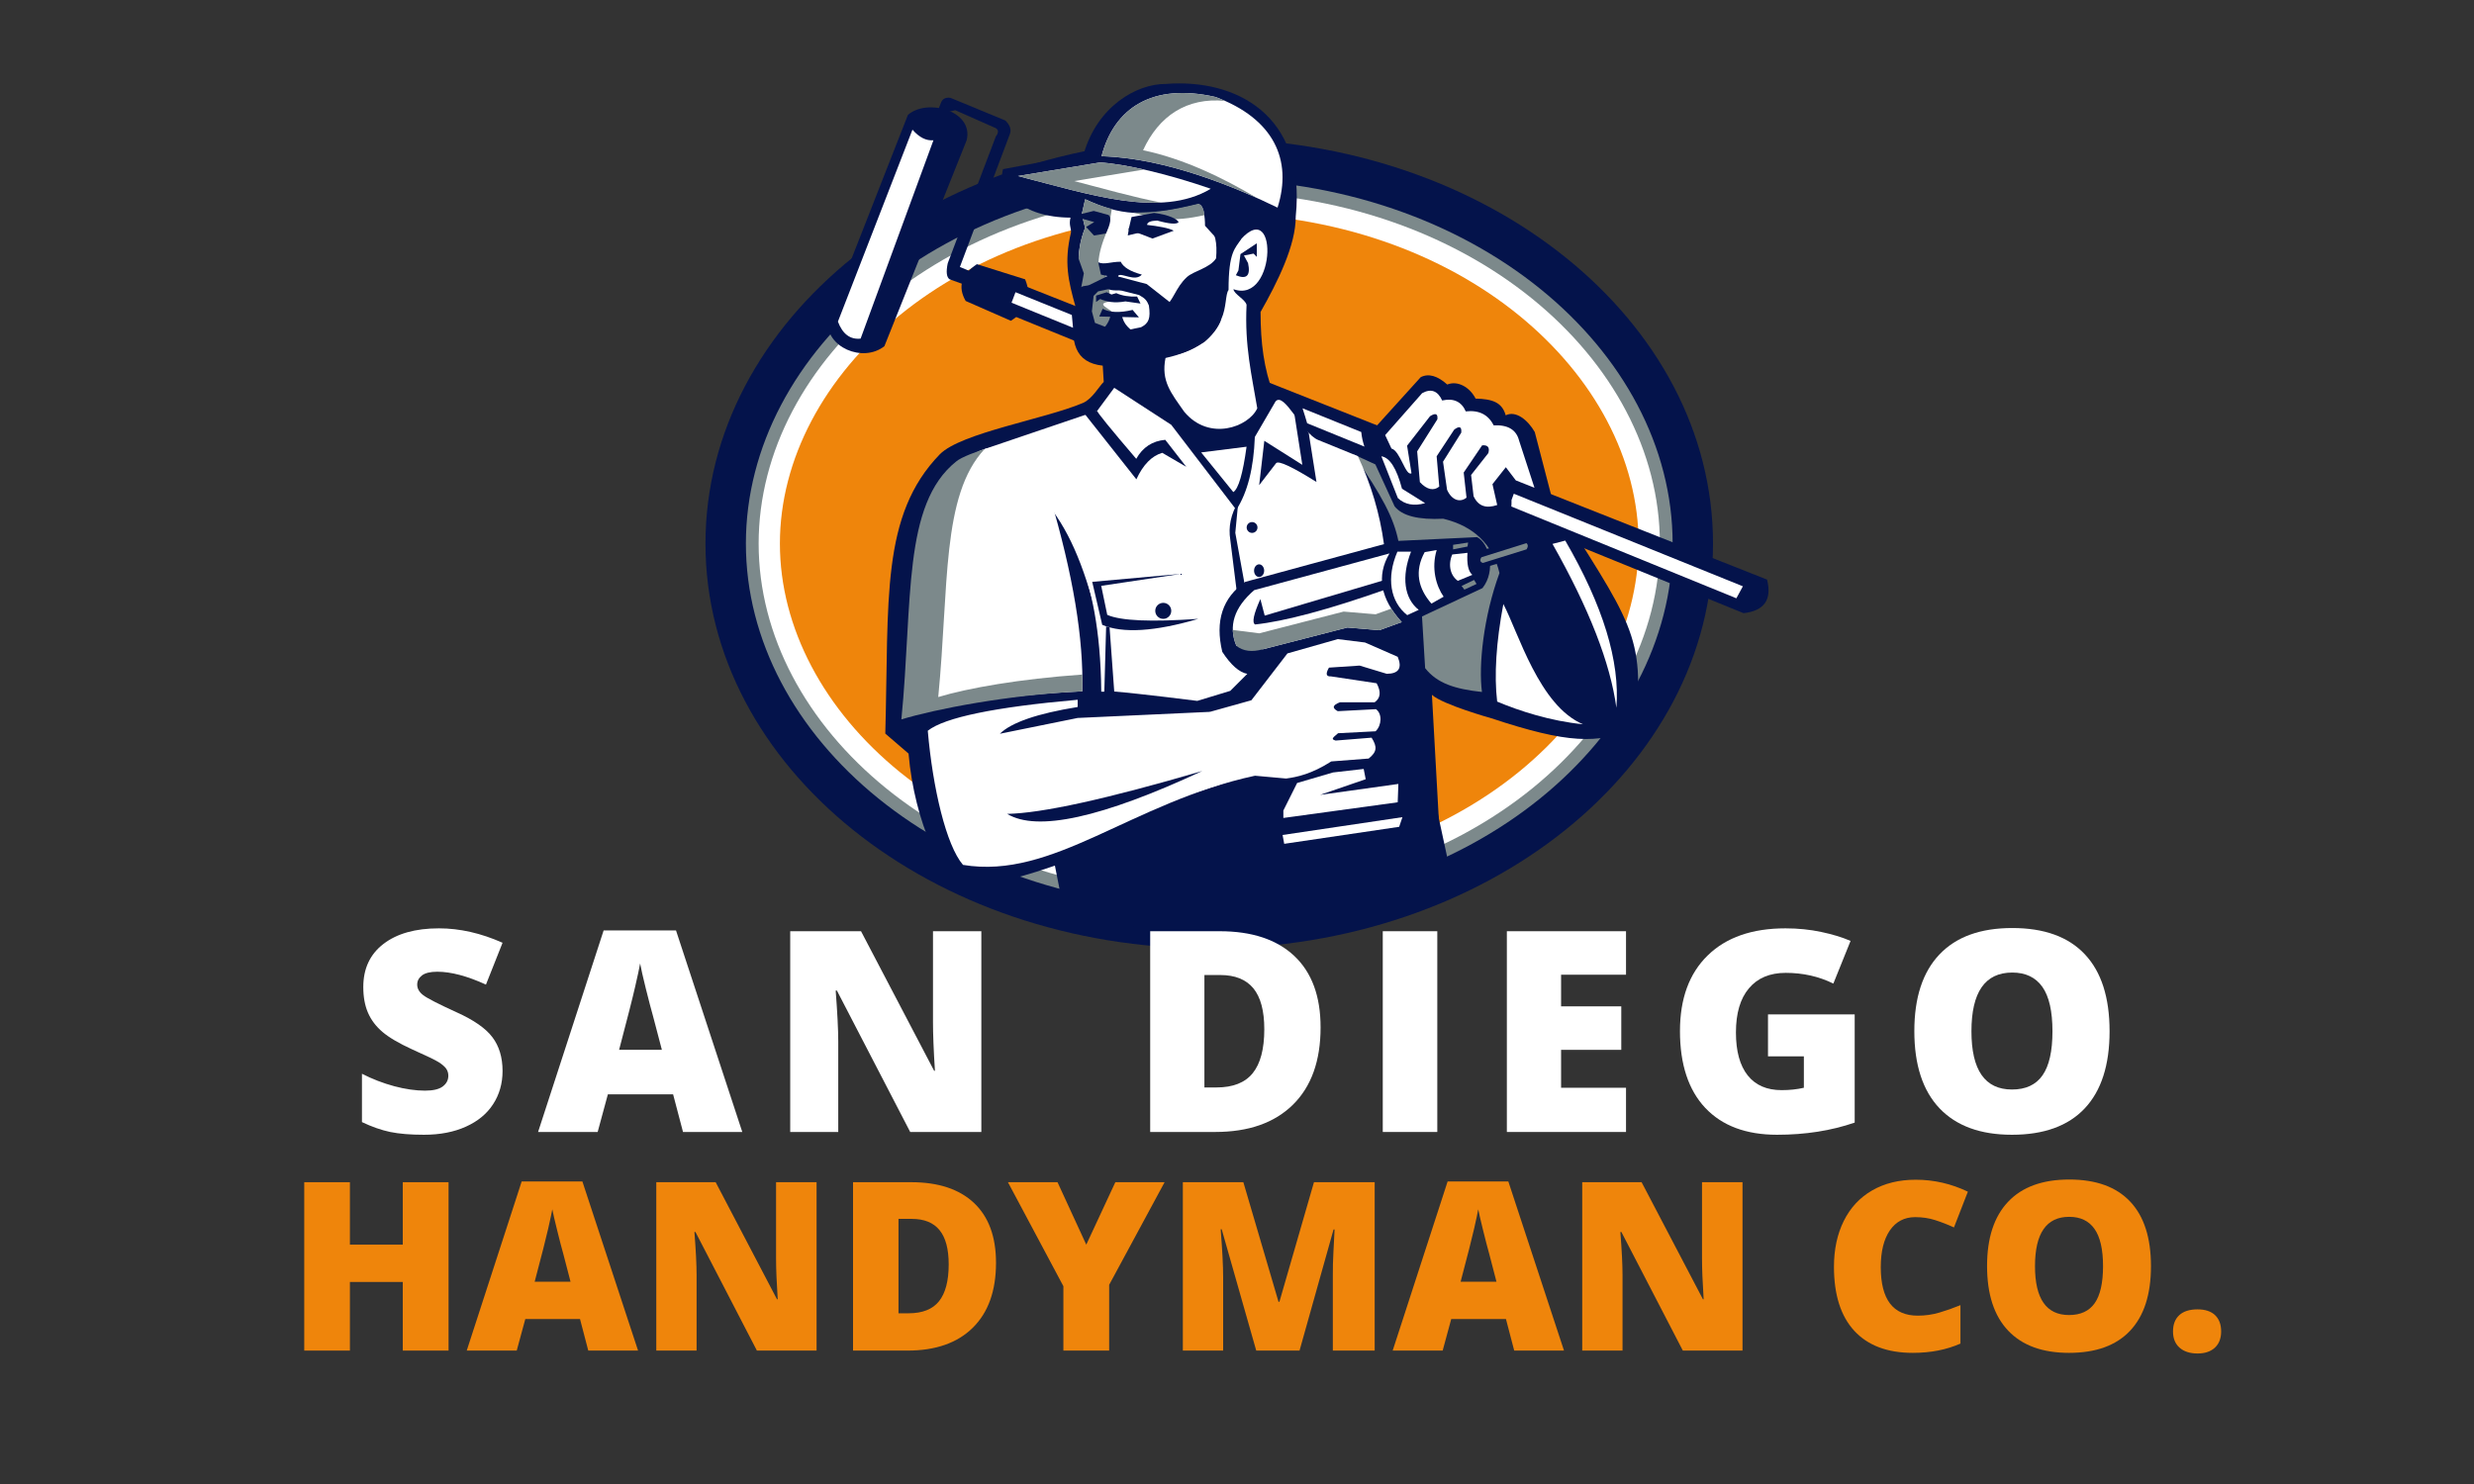 <svg xmlns="http://www.w3.org/2000/svg" xmlns:xlink="http://www.w3.org/1999/xlink" width="500" zoomAndPan="magnify" viewBox="0 0 375 225" height="300" preserveAspectRatio="xMidYMid meet" version="1.2"><rect x="0" y="0" width="375" height="225" fill="#333333" stroke="none"/><defs><clipPath id="59b671afbf"><path d="M 106.934 21 L 259.688 21 L 259.688 143.805 L 106.934 143.805 Z M 106.934 21 "/></clipPath><clipPath id="5811111c1b"><path d="M 150.145 41.82 L 268.066 41.82 L 268.066 93 L 150.145 93 Z M 150.145 41.82 "/></clipPath></defs><g id="5092ce482f"><g style="fill:#ef850b;fill-opacity:1;"><g transform="translate(43.35, 204.773)"><path style="stroke:none" d="M 24.641 0 L 17.703 0 L 17.703 -10.406 L 9.688 -10.406 L 9.688 0 L 2.766 0 L 2.766 -25.531 L 9.688 -25.531 L 9.688 -16.062 L 17.703 -16.062 L 17.703 -25.531 L 24.641 -25.531 Z M 24.641 0 "/></g></g><g style="fill:#ef850b;fill-opacity:1;"><g transform="translate(70.746, 204.773)"><path style="stroke:none" d="M 18.422 0 L 17.172 -4.781 L 8.875 -4.781 L 7.578 0 L 0 0 L 8.328 -25.641 L 17.531 -25.641 L 25.969 0 Z M 15.734 -10.438 L 14.641 -14.641 C 14.379 -15.566 14.066 -16.77 13.703 -18.25 C 13.336 -19.727 13.094 -20.785 12.969 -21.422 C 12.863 -20.828 12.656 -19.848 12.344 -18.484 C 12.039 -17.129 11.359 -14.445 10.297 -10.438 Z M 15.734 -10.438 "/></g></g><g style="fill:#ef850b;fill-opacity:1;"><g transform="translate(96.711, 204.773)"><path style="stroke:none" d="M 27.062 0 L 18.016 0 L 8.703 -17.984 L 8.547 -17.984 C 8.766 -15.16 8.875 -13.004 8.875 -11.516 L 8.875 0 L 2.766 0 L 2.766 -25.531 L 11.766 -25.531 L 21.062 -7.781 L 21.172 -7.781 C 21.004 -10.352 20.922 -12.422 20.922 -13.984 L 20.922 -25.531 L 27.062 -25.531 Z M 27.062 0 "/></g></g><g style="fill:#ef850b;fill-opacity:1;"><g transform="translate(126.534, 204.773)"><path style="stroke:none" d="M 24.438 -13.312 C 24.438 -9.051 23.258 -5.766 20.906 -3.453 C 18.562 -1.148 15.266 0 11.016 0 L 2.766 0 L 2.766 -25.531 L 11.594 -25.531 C 15.695 -25.531 18.863 -24.484 21.094 -22.391 C 23.32 -20.297 24.438 -17.27 24.438 -13.312 Z M 17.266 -13.062 C 17.266 -15.406 16.801 -17.141 15.875 -18.266 C 14.957 -19.398 13.555 -19.969 11.672 -19.969 L 9.656 -19.969 L 9.656 -5.656 L 11.188 -5.656 C 13.289 -5.656 14.828 -6.266 15.797 -7.484 C 16.773 -8.703 17.266 -10.562 17.266 -13.062 Z M 17.266 -13.062 "/></g></g><g style="fill:#ef850b;fill-opacity:1;"><g transform="translate(152.778, 204.773)"><path style="stroke:none" d="M 11.875 -16.062 L 16.281 -25.531 L 23.75 -25.531 L 15.344 -9.969 L 15.344 0 L 8.406 0 L 8.406 -9.766 L 0 -25.531 L 7.516 -25.531 Z M 11.875 -16.062 "/></g></g><g style="fill:#ef850b;fill-opacity:1;"><g transform="translate(176.525, 204.773)"><path style="stroke:none" d="M 13.891 0 L 8.656 -18.391 L 8.5 -18.391 C 8.75 -15.254 8.875 -12.82 8.875 -11.094 L 8.875 0 L 2.766 0 L 2.766 -25.531 L 11.938 -25.531 L 17.266 -7.406 L 17.406 -7.406 L 22.641 -25.531 L 31.844 -25.531 L 31.844 0 L 25.5 0 L 25.5 -11.188 C 25.5 -11.77 25.504 -12.414 25.516 -13.125 C 25.535 -13.844 25.617 -15.586 25.766 -18.359 L 25.609 -18.359 L 20.453 0 Z M 13.891 0 "/></g></g><g style="fill:#ef850b;fill-opacity:1;"><g transform="translate(211.097, 204.773)"><path style="stroke:none" d="M 18.422 0 L 17.172 -4.781 L 8.875 -4.781 L 7.578 0 L 0 0 L 8.328 -25.641 L 17.531 -25.641 L 25.969 0 Z M 15.734 -10.438 L 14.641 -14.641 C 14.379 -15.566 14.066 -16.77 13.703 -18.25 C 13.336 -19.727 13.094 -20.785 12.969 -21.422 C 12.863 -20.828 12.656 -19.848 12.344 -18.484 C 12.039 -17.129 11.359 -14.445 10.297 -10.438 Z M 15.734 -10.438 "/></g></g><g style="fill:#ef850b;fill-opacity:1;"><g transform="translate(237.062, 204.773)"><path style="stroke:none" d="M 27.062 0 L 18.016 0 L 8.703 -17.984 L 8.547 -17.984 C 8.766 -15.16 8.875 -13.004 8.875 -11.516 L 8.875 0 L 2.766 0 L 2.766 -25.531 L 11.766 -25.531 L 21.062 -7.781 L 21.172 -7.781 C 21.004 -10.352 20.922 -12.422 20.922 -13.984 L 20.922 -25.531 L 27.062 -25.531 Z M 27.062 0 "/></g></g><g style="fill:#ef850b;fill-opacity:1;"><g transform="translate(266.885, 204.773)"><path style="stroke:none" d=""/></g></g><g style="fill:#ef850b;fill-opacity:1;"><g transform="translate(276.174, 204.773)"><path style="stroke:none" d="M 14.125 -20.234 C 12.488 -20.234 11.207 -19.562 10.281 -18.219 C 9.363 -16.875 8.906 -15.02 8.906 -12.656 C 8.906 -7.75 10.773 -5.297 14.516 -5.297 C 15.641 -5.297 16.734 -5.453 17.797 -5.766 C 18.859 -6.078 19.922 -6.453 20.984 -6.891 L 20.984 -1.062 C 18.859 -0.125 16.453 0.344 13.766 0.344 C 9.91 0.344 6.953 -0.77 4.891 -3 C 2.836 -5.238 1.812 -8.473 1.812 -12.703 C 1.812 -15.336 2.305 -17.656 3.297 -19.656 C 4.297 -21.664 5.727 -23.207 7.594 -24.281 C 9.469 -25.363 11.672 -25.906 14.203 -25.906 C 16.961 -25.906 19.598 -25.301 22.109 -24.094 L 20 -18.672 C 19.051 -19.109 18.102 -19.477 17.156 -19.781 C 16.219 -20.082 15.207 -20.234 14.125 -20.234 Z M 14.125 -20.234 "/></g></g><g style="fill:#ef850b;fill-opacity:1;"><g transform="translate(299.38, 204.773)"><path style="stroke:none" d="M 26.656 -12.797 C 26.656 -8.504 25.598 -5.238 23.484 -3 C 21.379 -0.77 18.297 0.344 14.234 0.344 C 10.223 0.344 7.148 -0.773 5.016 -3.016 C 2.879 -5.266 1.812 -8.535 1.812 -12.828 C 1.812 -17.078 2.875 -20.32 5 -22.562 C 7.125 -24.812 10.211 -25.938 14.266 -25.938 C 18.328 -25.938 21.406 -24.82 23.5 -22.594 C 25.602 -20.375 26.656 -17.109 26.656 -12.797 Z M 9.078 -12.797 C 9.078 -7.859 10.797 -5.391 14.234 -5.391 C 15.984 -5.391 17.281 -5.988 18.125 -7.188 C 18.969 -8.395 19.391 -10.266 19.391 -12.797 C 19.391 -15.348 18.957 -17.234 18.094 -18.453 C 17.238 -19.672 15.961 -20.281 14.266 -20.281 C 10.805 -20.281 9.078 -17.785 9.078 -12.797 Z M 9.078 -12.797 "/></g></g><g style="fill:#ef850b;fill-opacity:1;"><g transform="translate(327.876, 204.773)"><path style="stroke:none" d="M 1.5 -2.906 C 1.5 -3.969 1.816 -4.789 2.453 -5.375 C 3.086 -5.957 4.008 -6.25 5.219 -6.25 C 6.375 -6.25 7.258 -5.957 7.875 -5.375 C 8.488 -4.789 8.797 -3.969 8.797 -2.906 C 8.797 -1.852 8.477 -1.031 7.844 -0.438 C 7.207 0.145 6.332 0.438 5.219 0.438 C 4.07 0.438 3.164 0.145 2.5 -0.438 C 1.832 -1.02 1.5 -1.844 1.5 -2.906 Z M 1.5 -2.906 "/></g></g><g clip-rule="nonzero" clip-path="url(#59b671afbf)"><path style=" stroke:none;fill-rule:nonzero;fill:#04134b;fill-opacity:1;" d="M 106.934 82.418 C 106.934 48.516 141.121 21.031 183.293 21.031 C 225.465 21.031 259.652 48.516 259.652 82.418 C 259.652 116.32 225.465 143.805 183.293 143.805 C 141.121 143.805 106.934 116.32 106.934 82.418 "/></g><path style=" stroke:none;fill-rule:nonzero;fill:#7c898b;fill-opacity:1;" d="M 113.059 82.418 C 113.059 53.082 143.184 27.156 183.293 27.156 C 223.406 27.156 253.531 53.082 253.531 82.418 C 253.531 111.758 223.406 137.684 183.293 137.684 C 143.184 137.684 113.059 111.758 113.059 82.418 "/><path style=" stroke:none;fill-rule:nonzero;fill:#ffffff;fill-opacity:1;" d="M 251.598 82.418 C 251.598 110.328 222.738 135.75 183.293 135.75 C 143.852 135.75 114.992 110.328 114.992 82.418 C 114.992 54.508 143.852 29.086 183.293 29.086 C 222.738 29.086 251.598 54.508 251.598 82.418 "/><path style=" stroke:none;fill-rule:nonzero;fill:#ef850b;fill-opacity:1;" d="M 183.293 132.527 C 144.965 132.527 118.215 107.949 118.215 82.418 C 118.215 56.887 144.965 32.309 183.293 32.309 C 221.625 32.309 248.375 56.887 248.375 82.418 C 248.375 107.949 221.625 132.527 183.293 132.527 "/><path style=" stroke:none;fill-rule:evenodd;fill:#04134b;fill-opacity:1;" d="M 193.059 59.805 C 191.566 55.871 191.082 52.059 191.07 47.301 C 193.582 42.879 196.441 37.199 196.402 32.812 C 198.008 17.344 187.234 11.914 176.758 12.723 C 172.254 12.688 166.309 16.145 164.254 23.367 L 152.039 25.645 C 151.066 28.992 154.922 32.969 162.266 32.996 C 161.973 34.137 162.395 34.539 162.336 35.25 C 161.258 39.785 161.938 42.59 163.008 46.449 C 162.031 51.984 162.988 54.988 167.148 55.441 L 167.301 57.906 C 166.645 58.504 165.57 60.488 164.16 61.09 C 158.371 63.551 145.73 65.602 142.469 68.863 C 133.465 78.137 134.746 90.93 134.191 111.223 L 137.715 114.258 C 138.613 124.77 143.039 133.867 145.793 133.883 C 151.398 135.055 164.07 130.336 184.738 120.66 L 193.914 120.66 L 192.633 124.535 C 192.723 128.316 193.527 130.355 195.047 130.648 L 214.051 127.906 L 218.078 123.996 L 217.047 105.344 C 218.621 106.816 226.051 108.902 226.051 108.902 C 237.742 112.766 242.008 112.781 247.832 110.508 C 249.488 96.137 247.195 94.449 235.164 75.227 L 232.633 65.5 C 231.574 63.656 229.746 62.203 228.23 62.969 C 227.676 61 226.223 60.496 223.668 60.434 C 222.785 58.711 220.965 57.656 219.371 58.301 C 217.871 56.961 216.531 56.586 215.348 57.184 L 208.609 64.629 L 193.059 59.805 "/><path style=" stroke:none;fill-rule:evenodd;fill:#04134b;fill-opacity:1;" d="M 215.719 113.078 L 220.57 135.559 C 190.988 140.297 170.465 143.355 161.148 137.559 L 156.816 115.664 L 215.719 113.078 "/><g clip-rule="nonzero" clip-path="url(#5811111c1b)"><path style=" stroke:none;fill-rule:evenodd;fill:#04134b;fill-opacity:1;" d="M 267.844 87.879 L 151.66 41.91 L 150.34 46.562 L 264.277 92.965 C 267.422 92.617 268.609 90.922 267.844 87.879 "/></g><path style=" stroke:none;fill-rule:evenodd;fill:#04134b;fill-opacity:1;" d="M 155.383 42.348 L 148.074 40.055 C 145.703 41.613 145.137 43.473 146.375 45.633 L 153.23 48.637 C 155.734 47.023 156.449 44.926 155.383 42.348 "/><path style=" stroke:none;fill-rule:evenodd;fill:#04134b;fill-opacity:1;" d="M 149.289 42.059 L 145.496 40.477 L 153.09 20.277 C 153.312 19.629 153.078 18.957 152.383 18.27 L 144.082 14.84 C 143.359 14.723 142.879 14.957 142.637 15.547 L 141.363 18.836 L 142.918 18.836 L 143.695 16.957 L 144.789 16.711 L 150.938 19.43 C 151.379 19.703 151.379 20.129 150.938 20.703 L 143.656 39.91 C 143.379 41.227 143.473 42.039 143.941 42.348 L 148.641 44.047 L 149.289 42.059 "/><path style=" stroke:none;fill-rule:evenodd;fill:#04134b;fill-opacity:1;" d="M 146.52 21.27 C 147.641 16.789 140.555 14.863 137.621 17.418 L 125.441 48.496 C 125.09 52.621 130.766 55.07 134.055 52.488 L 146.52 21.27 "/><path style=" stroke:none;fill-rule:evenodd;fill:#ffffff;fill-opacity:1;" d="M 184.227 14.703 C 174.719 12.543 168.895 16.328 166.969 23.684 C 176.895 23.965 187.648 28.555 193.645 31.48 C 195.957 24.199 193.023 17.969 184.227 14.703 "/><path style=" stroke:none;fill-rule:evenodd;fill:#ffffff;fill-opacity:1;" d="M 183.523 28.621 C 177.25 26.445 170.582 24.848 166.715 24.633 L 154.305 26.688 C 165.035 29.441 175.973 33.141 183.523 28.621 "/><path style=" stroke:none;fill-rule:evenodd;fill:#ffffff;fill-opacity:1;" d="M 164.484 30.207 L 163.973 32.48 L 164.473 34.547 C 162.902 38.441 163.395 42.199 164.484 46.672 C 163.598 50.938 164.938 53.367 168.508 53.965 C 172.199 54.484 175.383 54.352 178.062 53.562 C 180.078 52.941 182.426 51.223 185.109 48.406 C 184.246 50.965 181.297 53.293 176.664 54.273 C 175.969 57.785 177.492 59.559 179.508 62.438 C 183.293 66.969 189.277 64.73 190.574 61.906 C 189.734 56.871 188.645 52.496 188.949 46.219 C 188.758 45.391 187.047 44.605 186.961 43.844 C 193.633 46.254 193.836 28.777 187.457 37.039 L 185.262 37.098 L 182.652 34.227 C 182.652 34.227 182.695 30.965 181.648 30.965 C 173.367 33.055 169.703 32.625 164.484 30.207 "/><path style=" stroke:none;fill-rule:evenodd;fill:#ffffff;fill-opacity:1;" d="M 146.703 69.539 C 138.543 76.07 140 90.586 138.25 108.457 C 143.387 106.91 152.762 105.348 164.047 104.82 C 164.281 96.922 162.648 87.086 159.152 75.309 C 161.004 80.23 166.746 85.672 166.926 104.871 L 172.887 104.789 C 174.602 83.191 155.996 61.32 146.703 69.539 "/><path style=" stroke:none;fill-rule:evenodd;fill:#ffffff;fill-opacity:1;" d="M 183.398 107.93 L 189.68 106.172 L 195.145 99.07 L 202.773 96.902 L 206.906 97.414 L 211.859 99.582 C 212.57 101.289 212.02 102.148 210.199 102.16 L 206.086 100.914 L 201.441 101.223 C 200.902 102.148 201 102.594 201.734 102.551 L 208.664 103.594 C 209.367 104.895 209.262 105.855 208.359 106.48 L 203.102 106.48 C 201.984 106.898 201.875 107.348 202.773 107.828 L 208.562 107.523 C 209.52 108.195 209.461 109.969 208.504 110.875 L 202.82 111.168 C 201.953 111.906 201.723 112.066 202.453 112.281 L 207.902 111.844 C 208.762 113.227 208.742 113.977 207.461 115.008 L 201.793 115.445 C 198.805 117.352 196.625 117.816 194.938 118.039 L 189.27 117.527 L 180.672 120.328 C 177.582 116.711 180.883 111.031 183.398 107.93 "/><path style=" stroke:none;fill-rule:evenodd;fill:#ffffff;fill-opacity:1;" d="M 210.609 83.91 L 190.105 89.477 C 187.055 92.113 186.156 94.93 187.41 97.926 L 191.438 98.438 L 204.227 95.145 L 209.074 95.555 L 212.473 94.324 C 209.234 90.781 208.613 87.309 210.609 83.91 "/><path style=" stroke:none;fill-rule:evenodd;fill:#ffffff;fill-opacity:1;" d="M 196.613 118.715 L 194.527 122.887 L 194.527 124.016 L 211.859 121.641 L 211.961 118.859 L 200.094 120.516 L 207.008 118.141 L 206.703 116.586 L 202.059 117.117 L 196.613 118.715 "/><path style=" stroke:none;fill-rule:evenodd;fill:#ffffff;fill-opacity:1;" d="M 215.559 59.613 L 209.957 65.969 L 210.914 68.008 C 212.242 68.328 213.055 72.266 213.949 71.754 L 213.281 67.574 L 216.758 63.105 C 217.602 62.566 217.973 62.727 217.871 63.578 L 214.809 68.434 L 215.219 73.098 C 216.301 74.281 217.352 74.449 218.156 73.77 L 217.762 69.18 L 220.426 65.133 C 221.227 64.535 221.578 64.691 221.492 65.598 L 218.73 70 L 219.34 74.25 C 220 75.773 221.246 76.281 222.289 75.453 L 221.863 71.645 L 224.656 67.52 C 225.523 67.445 225.836 67.836 225.598 68.695 L 222.984 72.016 L 223.359 75.227 C 224.066 76.762 225.266 77.133 226.941 76.57 L 226.223 73.41 L 228.25 70.84 L 229.766 72.836 L 232.59 73.953 L 230.254 66.789 C 229.832 65.148 228.551 64.383 226.406 64.492 C 225.578 62.852 224.164 62.145 222.176 62.375 C 221.527 60.887 220.336 60.336 218.602 60.719 C 217.918 59.238 216.902 58.871 215.559 59.613 "/><path style=" stroke:none;fill-rule:evenodd;fill:#7c898b;fill-opacity:1;" d="M 205.141 68.883 C 209.57 75.305 211.234 78.504 211.961 82.008 L 223.895 81.438 C 225.797 82.418 226.773 86.578 224.707 89.168 L 215.543 93.465 L 216.016 101.301 C 217.855 103.637 220.574 104.473 224.629 104.914 C 224.098 100.898 224.844 93.555 227.285 86.879 C 226.246 82.52 223.406 79.777 218.766 78.648 C 214.984 78.836 212.523 78.211 211.387 76.766 L 208.473 70.414 L 205.141 68.883 "/><path style=" stroke:none;fill-rule:evenodd;fill:#ffffff;fill-opacity:1;" d="M 237.254 81.961 C 242.992 91.848 245.574 100.297 245.004 107.305 C 244.094 100.547 240.867 92.266 235.32 82.465 L 237.254 81.961 "/><path style=" stroke:none;fill-rule:evenodd;fill:#ffffff;fill-opacity:1;" d="M 226.934 106.371 C 230.266 107.785 235.027 109.328 239.949 109.812 C 233.312 107.031 230.137 95.883 227.871 91.582 C 226.777 97.422 226.465 102.352 226.934 106.371 "/><path style=" stroke:none;fill-rule:evenodd;fill:#ffffff;fill-opacity:1;" d="M 211.816 83.637 C 210.109 87.598 210.723 91.227 213.301 93.266 L 215.047 92.465 C 212.859 90.762 212.383 87.461 213.883 83.637 L 211.816 83.637 "/><path style=" stroke:none;fill-rule:evenodd;fill:#ffffff;fill-opacity:1;" d="M 215.949 83.711 C 214.363 86.605 214.969 89.227 216.969 91.516 L 218.82 90.469 C 217.664 88.816 216.934 86.129 217.77 83.391 L 215.949 83.711 "/><path style=" stroke:none;fill-rule:evenodd;fill:#ffffff;fill-opacity:1;" d="M 141.488 21.266 C 140.391 21.367 139.328 20.832 138.309 19.66 L 127.008 48.762 C 127.719 50.648 128.867 51.508 130.449 51.34 L 141.488 21.266 "/><path style=" stroke:none;fill-rule:evenodd;fill:#ffffff;fill-opacity:1;" d="M 153.926 44.305 L 162.465 47.758 C 162.52 48.445 162.578 49.074 162.645 49.695 L 153.324 45.895 L 153.926 44.305 "/><path style=" stroke:none;fill-rule:evenodd;fill:#ffffff;fill-opacity:1;" d="M 197.434 61.902 L 206.336 65.504 C 206.414 66.32 206.582 67.023 206.812 67.711 L 198.133 64.172 C 197.879 63.371 197.688 62.617 197.434 61.902 "/><path style=" stroke:none;fill-rule:evenodd;fill:#ffffff;fill-opacity:1;" d="M 263.191 90.711 L 229.086 76.797 C 229.109 76.469 229.117 76.141 229.109 75.812 C 229.227 75.5 229.348 75.188 229.457 74.855 L 264.18 88.895 L 263.191 90.711 "/><path style=" stroke:none;fill-rule:evenodd;fill:#ffffff;fill-opacity:1;" d="M 209.383 69.184 L 211.883 75.52 C 212.945 76.508 214.324 76.766 216.016 76.285 L 212.512 74.102 C 211.691 71.004 210.648 69.363 209.383 69.184 "/><path style=" stroke:none;fill-rule:evenodd;fill:#04134b;fill-opacity:1;" d="M 210.039 89.375 C 201.344 92.434 194.742 94.203 190.242 94.68 C 189.746 94.41 190.012 93.129 191.043 90.832 L 191.699 93.336 L 210.039 87.891 L 210.039 89.375 "/><path style=" stroke:none;fill-rule:evenodd;fill:#04134b;fill-opacity:1;" d="M 230.449 82.035 L 223.738 83.59 L 224.418 86.215 L 231.043 84.258 C 231.672 83.254 231.473 82.516 230.449 82.035 "/><path style=" stroke:none;fill-rule:evenodd;fill:#ffffff;fill-opacity:1;" d="M 222.434 83.816 C 222.32 85.527 222.562 86.641 223.168 87.16 L 220.977 88.062 C 219.934 87.352 219.406 85.773 220.125 84.07 L 222.434 83.816 "/><path style=" stroke:none;fill-rule:evenodd;fill:#ffffff;fill-opacity:1;" d="M 194.41 126.598 L 212.578 123.895 L 212.082 125.359 L 194.656 127.938 L 194.41 126.598 "/><path style=" stroke:none;fill-rule:evenodd;fill:#7c898b;fill-opacity:1;" d="M 144.93 69.973 C 145.719 69.277 148.344 68.363 149.246 68.078 C 142.676 75.121 143.855 88.926 142.215 105.684 C 146.734 104.32 154.551 102.941 164.059 102.273 C 164.074 103.145 164.07 103.992 164.047 104.82 C 152.762 105.348 141.762 107.52 136.629 109.07 C 138.379 91.195 136.773 76.504 144.93 69.973 "/><path style=" stroke:none;fill-rule:evenodd;fill:#7c898b;fill-opacity:1;" d="M 164.484 30.207 C 165.828 30.832 167.156 31.324 168.523 31.676 L 168.289 33.141 L 167.719 35.211 C 167.098 36.75 166.562 38.34 166.496 39.887 C 167.98 41.691 168.07 43.652 168.355 45.711 C 165.684 46.016 168.527 46.875 168.672 47.469 C 167.957 50.914 168.695 53.16 170.883 54.211 C 170.117 54.16 169.324 54.078 168.508 53.965 C 164.938 53.367 163.598 50.938 164.484 46.672 C 163.395 42.199 162.902 38.441 164.473 34.547 L 163.973 32.48 Z M 171.816 32.223 C 175.047 32.262 177.461 31.91 181.578 30.914 C 182.109 30.914 182.531 31.77 182.547 32.621 C 177.867 33.672 175.25 33.27 171.816 32.223 "/><path style=" stroke:none;fill-rule:evenodd;fill:#04134b;fill-opacity:1;" d="M 163.711 32.488 L 165.785 31.98 L 168.027 32.594 C 168.488 32.977 168.355 33.91 167.629 35.398 L 165.824 35.707 L 164.625 34.406 L 165.863 33.672 L 163.867 33.117 L 163.711 32.488 "/><path style=" stroke:none;fill-rule:evenodd;fill:#04134b;fill-opacity:1;" d="M 171.516 32.902 L 174.926 32.281 C 177.168 32.559 178.508 33.238 178.648 33.691 C 178.336 34.039 177.254 33.957 175.402 33.441 C 174.398 33.473 173.891 33.695 173.871 34.098 C 175.473 34.277 177.262 34.586 177.91 34.98 L 174.68 36.168 L 172.906 35.48 L 171.059 34.855 L 171.516 32.902 "/><path style=" stroke:none;fill-rule:evenodd;fill:#04134b;fill-opacity:1;" d="M 166.469 39.766 C 167.387 40.18 168.328 39.684 169.875 39.684 C 170.277 40.523 171.348 41.172 173.078 41.633 C 172.062 42.797 169.984 41.285 169.504 41.797 C 169.305 43.301 168.973 43.684 168.629 43.324 L 168.133 41.918 L 166.875 41.629 L 166.469 39.766 "/><path style=" stroke:none;fill-rule:evenodd;fill:#04134b;fill-opacity:1;" d="M 168.133 41.723 L 165.234 43.16 C 164.645 43.5 163.637 43.07 163.297 44.34 L 164.234 51.633 L 166.391 54.16 L 173.078 54.684 C 175.113 54.836 177.41 54.18 179.961 52.711 C 178.398 52.391 176.441 52.902 176.227 51.629 L 178.586 46.812 L 173.82 43.07 L 168.684 41.715 L 169.156 43.848 L 172.66 44.734 C 173.613 45.254 173.84 45.582 174.145 46.32 C 174.422 48.242 174.148 49 172.961 49.613 L 169.516 50.316 L 165.969 48.953 L 165.504 47.203 L 165.766 44.855 L 166.445 44.176 L 168.309 43.777 L 168.133 41.723 "/><path style=" stroke:none;fill-rule:evenodd;fill:#04134b;fill-opacity:1;" d="M 172.359 44.965 C 171.125 45.008 170.074 44.836 169.199 44.445 L 168.477 44.652 L 167.754 44.309 L 166.141 44.82 L 166.141 45.785 L 166.762 45.336 C 167.754 45.754 168.883 46 170.59 45.699 L 172.875 46.023 L 172.359 44.965 "/><path style=" stroke:none;fill-rule:evenodd;fill:#04134b;fill-opacity:1;" d="M 171.676 46.988 C 169.719 47.453 168.203 47.395 167.137 46.816 L 166.621 47.984 L 172.637 48.121 L 171.676 46.988 "/><path style=" stroke:none;fill-rule:evenodd;fill:#7c898b;fill-opacity:1;" d="M 184.227 14.703 C 184.73 14.891 185.215 15.09 185.68 15.297 C 179.887 14.742 175.656 17.566 173.262 22.781 C 179.344 24.031 185.453 26.996 190.496 30.004 C 184.297 27.219 175.336 23.918 166.969 23.684 C 168.895 16.328 174.719 12.543 184.227 14.703 "/><path style=" stroke:none;fill-rule:evenodd;fill:#7c898b;fill-opacity:1;" d="M 176.016 30.711 C 169.508 31.031 161.855 28.625 154.305 26.688 L 166.715 24.633 C 168.465 24.73 170.793 25.113 173.398 25.703 L 162.824 27.453 C 167.27 28.594 171.754 29.898 176.016 30.711 "/><path style=" stroke:none;fill-rule:evenodd;fill:#7c898b;fill-opacity:1;" d="M 187.41 97.926 C 187.066 97.109 186.883 96.305 186.863 95.512 L 190.875 96.023 L 203.66 92.727 L 208.512 93.137 L 210.887 92.277 C 211.316 92.957 211.848 93.641 212.473 94.324 L 209.074 95.555 L 204.227 95.145 L 191.438 98.438 C 189.766 98.906 188.422 98.738 187.41 97.926 "/><path style=" stroke:none;fill-rule:evenodd;fill:#04134b;fill-opacity:1;" d="M 183.203 33.895 C 184.211 35.473 184.523 36.766 184.332 39.164 C 183.391 40.645 180.938 41.078 179.914 42.004 C 178.195 43.562 177.785 45.762 176.602 46.387 L 175.141 46.301 C 174.848 50.613 175.449 53.129 176.945 53.848 C 178.621 53.906 180.5 53.23 182.59 51.824 C 183.672 50.914 184.512 49.773 185.109 48.406 C 185.938 46.586 185.723 44.613 186.219 43.965 C 186.219 38.082 187.242 37.68 188.152 36.211 L 183.203 33.895 "/><path style=" stroke:none;fill-rule:evenodd;fill:#ffffff;fill-opacity:1;" d="M 163.348 106.094 C 150.754 107.211 143.18 108.781 140.629 110.793 C 141.383 119.52 143.422 128.172 145.969 131.133 C 159.676 133.414 171.402 121.684 190.215 117.613 L 183.398 107.93 L 163.348 108.855 L 151.555 111.25 C 153.301 109.535 157.234 108.184 163.348 107.191 L 163.348 106.094 "/><path style=" stroke:none;fill-rule:evenodd;fill:#ffffff;fill-opacity:1;" d="M 168.891 58.797 L 166.312 62.285 L 149.246 68.078 C 161.309 76.238 164.191 82.418 168.891 104.844 C 172.98 105.184 181.48 106.266 181.48 106.266 L 186.484 104.746 L 189.062 102.168 C 187.844 101.945 186.578 100.832 185.27 98.832 C 184.145 94.152 185.309 90.613 188.758 88.219 L 209.777 82.5 C 209.148 77.879 207.828 73.43 205.82 69.16 L 199.793 66.703 C 197.355 65.711 194.676 59.328 193.344 60.859 L 190.203 66.254 C 190.031 70.977 189.098 74.656 187.395 77.297 L 177.535 64.41 L 168.891 58.797 "/><path style=" stroke:none;fill-rule:evenodd;fill:#04134b;fill-opacity:1;" d="M 166.312 62.285 C 166.219 62.414 168.188 64.844 172.227 69.566 C 173.211 67.812 174.68 66.852 176.625 66.684 L 179.809 70.777 L 176.172 68.656 C 174.578 69.117 173.27 70.457 172.246 72.672 L 164.039 62.285 L 166.312 62.285 "/><path style=" stroke:none;fill-rule:evenodd;fill:#04134b;fill-opacity:1;" d="M 196.016 61.621 L 197.402 70.477 L 191.641 66.836 L 190.859 73.562 L 193.438 70.211 C 193.844 69.828 195.879 70.781 199.547 73.078 L 198.371 65.645 L 196.016 61.621 "/><path style=" stroke:none;fill-rule:evenodd;fill:#ffffff;fill-opacity:1;" d="M 188.949 67.73 L 182.07 68.594 L 186.941 74.609 C 187.723 74.113 188.391 71.82 188.949 67.73 "/><path style=" stroke:none;fill-rule:evenodd;fill:#04134b;fill-opacity:1;" d="M 187.695 76.086 C 186.566 77.953 186.164 79.875 186.484 81.848 L 187.543 90.34 L 188.758 89.129 L 187.242 80.789 L 187.695 76.086 "/><path style=" stroke:none;fill-rule:evenodd;fill:#04134b;fill-opacity:1;" d="M 179.051 87.004 L 165.555 88.219 L 167.07 94.738 C 170.203 96.059 175.059 95.758 181.629 93.828 C 174.492 94.328 169.891 94.129 167.832 93.223 L 166.918 88.824 L 179.051 87.004 "/><path style=" stroke:none;fill-rule:evenodd;fill:#04134b;fill-opacity:1;" d="M 167.664 94.977 L 167.367 105.656 L 168.891 104.844 L 168.184 95.117 L 167.664 94.977 "/><path style=" stroke:none;fill-rule:nonzero;fill:#04134b;fill-opacity:1;" d="M 175.109 92.613 C 175.109 91.945 175.652 91.402 176.324 91.402 C 176.992 91.402 177.535 91.945 177.535 92.613 C 177.535 93.285 176.992 93.828 176.324 93.828 C 175.652 93.828 175.109 93.285 175.109 92.613 "/><path style=" stroke:none;fill-rule:evenodd;fill:#04134b;fill-opacity:1;" d="M 182.234 116.898 C 167.035 123.984 157.176 126.148 152.664 123.398 C 157.91 123.305 167.766 121.137 182.234 116.898 "/><path style=" stroke:none;fill-rule:nonzero;fill:#04134b;fill-opacity:1;" d="M 188.965 79.977 C 188.965 79.523 189.332 79.156 189.785 79.156 C 190.238 79.156 190.605 79.523 190.605 79.977 C 190.605 80.43 190.238 80.797 189.785 80.797 C 189.332 80.797 188.965 80.43 188.965 79.977 "/><path style=" stroke:none;fill-rule:nonzero;fill:#04134b;fill-opacity:1;" d="M 190.086 86.52 C 190.086 85.992 190.426 85.562 190.852 85.562 C 191.273 85.562 191.617 85.992 191.617 86.52 C 191.617 87.051 191.273 87.48 190.852 87.48 C 190.426 87.48 190.086 87.051 190.086 86.52 "/><path style=" stroke:none;fill-rule:evenodd;fill:#04134b;fill-opacity:1;" d="M 168.336 47.707 C 168.219 48.66 167.637 49.574 166.582 50.453 L 168.59 51.418 L 172.383 50.66 C 171.266 49.984 170.262 49.18 170.047 47.75 L 168.336 47.707 "/><path style=" stroke:none;fill-rule:evenodd;fill:#04134b;fill-opacity:1;" d="M 167.641 43.637 C 168.188 44.078 169.09 44.078 170.453 43.977 L 169.434 42.242 L 168.723 41.82 L 167.664 41.988 L 167.641 43.637 "/><path style=" stroke:none;fill-rule:evenodd;fill:#04134b;fill-opacity:1;" d="M 163.297 38.691 L 164.285 41.445 L 163.754 44.305 L 163.191 42.609 L 163.297 38.691 "/><path style=" stroke:none;fill-rule:evenodd;fill:#04134b;fill-opacity:1;" d="M 187.715 41 L 188.027 38.527 L 190.5 36.891 L 190.5 38.945 L 190.012 38.453 L 188.551 38.738 L 189.176 39.887 C 189.586 41.801 188.969 42.414 187.328 41.73 L 187.715 41 "/><path style=" stroke:none;fill-rule:evenodd;fill:#04134b;fill-opacity:1;" d="M 171.137 34.527 L 170.945 35.699 L 172.855 35.238 Z M 171.137 34.527 "/><path style=" stroke:none;fill-rule:evenodd;fill:#7c898b;fill-opacity:1;" d="M 224.551 84.488 L 231.367 82.352 C 231.633 82.57 231.645 82.883 231.398 83.285 L 224.777 85.352 C 224.344 85.219 224.27 84.93 224.551 84.488 "/><path style=" stroke:none;fill-rule:evenodd;fill:#7c898b;fill-opacity:1;" d="M 223.438 87.93 L 221.539 88.84 L 221.969 89.398 L 223.812 88.535 L 223.438 87.93 "/><path style=" stroke:none;fill-rule:evenodd;fill:#7c898b;fill-opacity:1;" d="M 222.531 82.258 L 222.445 82.863 L 220.254 83.293 L 220.254 82.602 L 222.531 82.258 "/><g style="fill:#ffffff;fill-opacity:1;"><g transform="translate(52.988, 171.627)"><path style="stroke:none" d="M 23.188 -9.25 C 23.188 -7.352 22.707 -5.672 21.75 -4.203 C 20.801 -2.742 19.422 -1.609 17.609 -0.797 C 15.805 0.016 13.691 0.422 11.266 0.422 C 9.234 0.422 7.531 0.281 6.156 0 C 4.789 -0.289 3.363 -0.789 1.875 -1.5 L 1.875 -8.828 C 3.445 -8.023 5.078 -7.395 6.766 -6.938 C 8.461 -6.488 10.02 -6.266 11.438 -6.266 C 12.656 -6.266 13.547 -6.473 14.109 -6.891 C 14.68 -7.316 14.969 -7.863 14.969 -8.531 C 14.969 -8.945 14.852 -9.312 14.625 -9.625 C 14.395 -9.938 14.023 -10.254 13.516 -10.578 C 13.016 -10.898 11.664 -11.551 9.469 -12.531 C 7.488 -13.438 6 -14.312 5 -15.156 C 4.008 -16 3.273 -16.969 2.797 -18.062 C 2.316 -19.164 2.078 -20.469 2.078 -21.969 C 2.078 -24.77 3.098 -26.953 5.141 -28.516 C 7.18 -30.086 9.984 -30.875 13.547 -30.875 C 16.703 -30.875 19.914 -30.145 23.188 -28.688 L 20.672 -22.344 C 17.828 -23.645 15.367 -24.297 13.297 -24.297 C 12.234 -24.297 11.457 -24.109 10.969 -23.734 C 10.488 -23.359 10.25 -22.895 10.25 -22.344 C 10.25 -21.738 10.555 -21.203 11.172 -20.734 C 11.785 -20.266 13.461 -19.406 16.203 -18.156 C 18.828 -16.977 20.645 -15.711 21.656 -14.359 C 22.676 -13.004 23.188 -11.301 23.188 -9.25 Z M 23.188 -9.25 "/></g></g><g style="fill:#ffffff;fill-opacity:1;"><g transform="translate(81.56, 171.627)"><path style="stroke:none" d="M 21.969 0 L 20.469 -5.703 L 10.578 -5.703 L 9.031 0 L 0 0 L 9.938 -30.562 L 20.906 -30.562 L 30.953 0 Z M 18.766 -12.453 L 17.453 -17.453 C 17.141 -18.555 16.766 -19.988 16.328 -21.75 C 15.891 -23.52 15.602 -24.785 15.469 -25.547 C 15.344 -24.836 15.094 -23.672 14.719 -22.047 C 14.352 -20.422 13.539 -17.223 12.281 -12.453 Z M 18.766 -12.453 "/></g></g><g style="fill:#ffffff;fill-opacity:1;"><g transform="translate(116.481, 171.627)"><path style="stroke:none" d="M 32.266 0 L 21.484 0 L 10.375 -21.438 L 10.188 -21.438 C 10.445 -18.07 10.578 -15.5 10.578 -13.719 L 10.578 0 L 3.297 0 L 3.297 -30.438 L 14.031 -30.438 L 25.109 -9.281 L 25.234 -9.281 C 25.035 -12.352 24.938 -14.816 24.938 -16.672 L 24.938 -30.438 L 32.266 -30.438 Z M 32.266 0 "/></g></g><g style="fill:#ffffff;fill-opacity:1;"><g transform="translate(156.003, 171.627)"><path style="stroke:none" d=""/></g></g><g style="fill:#ffffff;fill-opacity:1;"><g transform="translate(171.044, 171.627)"><path style="stroke:none" d="M 29.125 -15.859 C 29.125 -10.785 27.723 -6.875 24.922 -4.125 C 22.129 -1.375 18.203 0 13.141 0 L 3.297 0 L 3.297 -30.438 L 13.828 -30.438 C 18.711 -30.438 22.484 -29.188 25.141 -26.688 C 27.797 -24.188 29.125 -20.578 29.125 -15.859 Z M 20.594 -15.578 C 20.594 -18.367 20.039 -20.438 18.938 -21.781 C 17.832 -23.125 16.156 -23.797 13.906 -23.797 L 11.516 -23.797 L 11.516 -6.75 L 13.344 -6.75 C 15.844 -6.75 17.676 -7.473 18.844 -8.922 C 20.008 -10.367 20.594 -12.586 20.594 -15.578 Z M 20.594 -15.578 "/></g></g><g style="fill:#ffffff;fill-opacity:1;"><g transform="translate(206.298, 171.627)"><path style="stroke:none" d="M 3.297 0 L 3.297 -30.438 L 11.562 -30.438 L 11.562 0 Z M 3.297 0 "/></g></g><g style="fill:#ffffff;fill-opacity:1;"><g transform="translate(225.107, 171.627)"><path style="stroke:none" d="M 21.359 0 L 3.297 0 L 3.297 -30.438 L 21.359 -30.438 L 21.359 -23.844 L 11.516 -23.844 L 11.516 -19.047 L 20.641 -19.047 L 20.641 -12.453 L 11.516 -12.453 L 11.516 -6.703 L 21.359 -6.703 Z M 21.359 0 "/></g></g><g style="fill:#ffffff;fill-opacity:1;"><g transform="translate(252.471, 171.627)"><path style="stroke:none" d="M 15.516 -17.828 L 28.656 -17.828 L 28.656 -1.422 C 25.082 -0.191 21.16 0.422 16.891 0.422 C 12.191 0.422 8.562 -0.938 6 -3.656 C 3.445 -6.383 2.172 -10.266 2.172 -15.297 C 2.172 -20.211 3.57 -24.035 6.375 -26.766 C 9.176 -29.504 13.102 -30.875 18.156 -30.875 C 20.07 -30.875 21.879 -30.691 23.578 -30.328 C 25.273 -29.973 26.758 -29.52 28.031 -28.969 L 25.422 -22.5 C 23.223 -23.582 20.816 -24.125 18.203 -24.125 C 15.797 -24.125 13.938 -23.344 12.625 -21.781 C 11.312 -20.227 10.656 -18 10.656 -15.094 C 10.656 -12.25 11.25 -10.078 12.438 -8.578 C 13.625 -7.086 15.336 -6.344 17.578 -6.344 C 18.797 -6.344 19.922 -6.461 20.953 -6.703 L 20.953 -11.469 L 15.516 -11.469 Z M 15.516 -17.828 "/></g></g><g style="fill:#ffffff;fill-opacity:1;"><g transform="translate(287.996, 171.627)"><path style="stroke:none" d="M 31.766 -15.266 C 31.766 -10.141 30.508 -6.242 28 -3.578 C 25.488 -0.91 21.812 0.422 16.969 0.422 C 12.195 0.422 8.535 -0.914 5.984 -3.594 C 3.441 -6.281 2.172 -10.18 2.172 -15.297 C 2.172 -20.367 3.438 -24.238 5.969 -26.906 C 8.5 -29.582 12.18 -30.922 17.016 -30.922 C 21.859 -30.922 25.523 -29.594 28.016 -26.938 C 30.516 -24.289 31.766 -20.398 31.766 -15.266 Z M 10.828 -15.266 C 10.828 -9.379 12.875 -6.438 16.969 -6.438 C 19.051 -6.438 20.594 -7.148 21.594 -8.578 C 22.602 -10.004 23.109 -12.234 23.109 -15.266 C 23.109 -18.305 22.598 -20.551 21.578 -22 C 20.555 -23.445 19.035 -24.172 17.016 -24.172 C 12.891 -24.172 10.828 -21.203 10.828 -15.266 Z M 10.828 -15.266 "/></g></g></g></svg>
